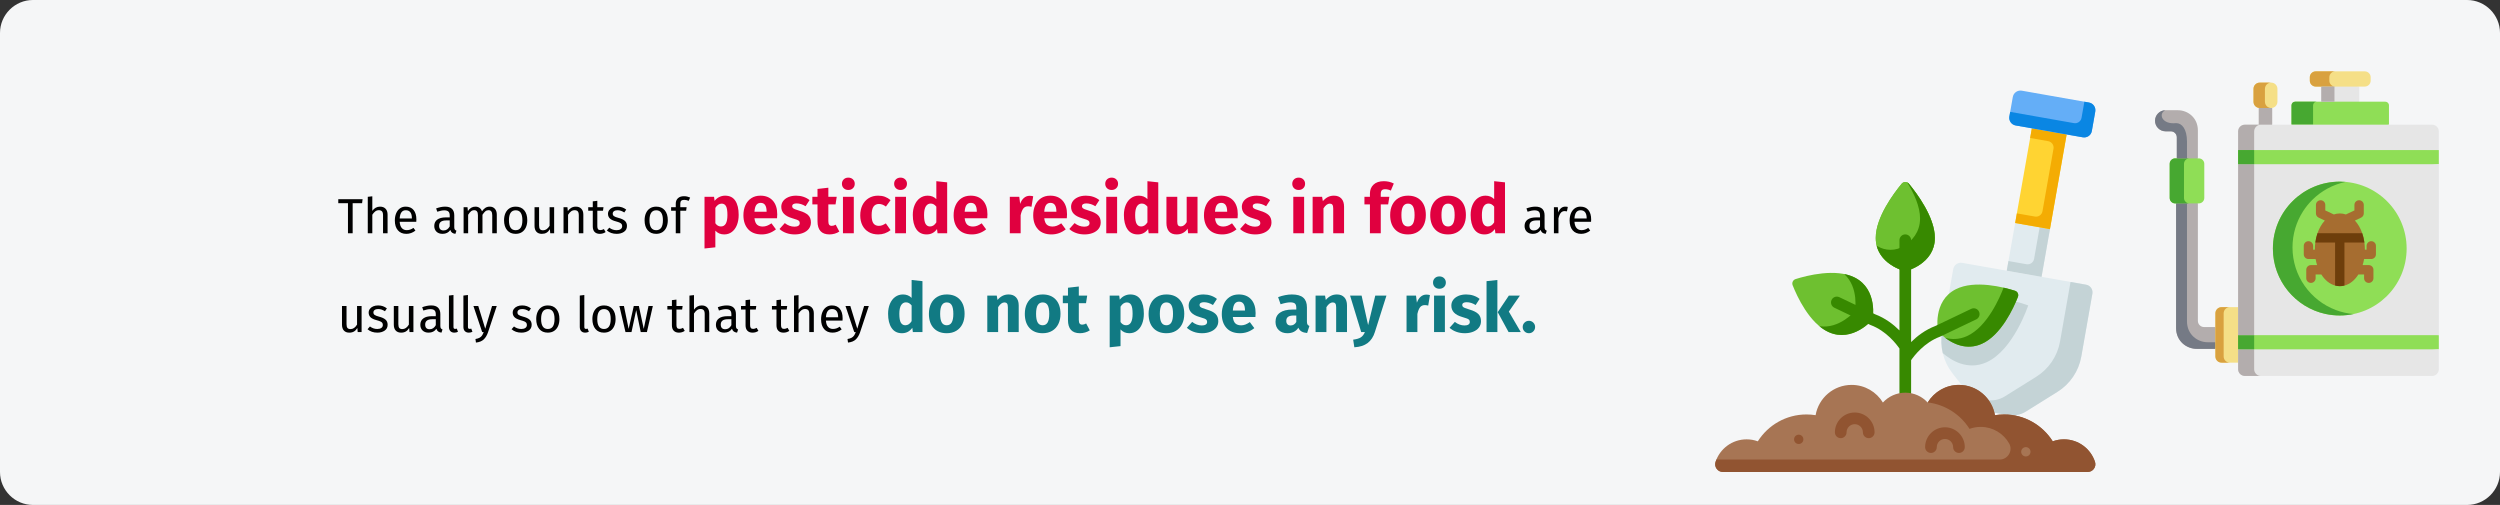 <?xml version="1.0" encoding="UTF-8"?>
<svg xmlns="http://www.w3.org/2000/svg" xmlns:xlink="http://www.w3.org/1999/xlink" width="911px" height="184px" viewBox="0 0 911 184" version="1.1">
  <rect x="0" y="0" width="911" height="184" fill="#333333" stroke="none"/>
  <title>schadstoffe-lebensmittel-gesundheitsrisiken-en</title>
  <g id="Page-1" stroke="none" stroke-width="1" fill="none" fill-rule="evenodd">
    <g id="vorlage" transform="translate(0, -31888)" fill-rule="nonzero">
      <g id="schadstoffe-lebensmittel-gesundheitsrisiken-en" transform="translate(0, 31888)">
        <path d="M12,0 L899,0 C905.6,0 911,5.4 911,12 L911,172 C911,178.6 905.6,184 899,184 L12,184 C5.4,184 0,178.6 0,172 L0,12 C0,5.4 5.4,0 12,0 Z" id="path-1" fill="#F5F6F7"></path>
        <g id="img" transform="translate(625, 26)">
          <g id="pesticide" transform="translate(160.294, 0)">
            <g id="Group">
              <path d="M7.674,48.118 L7.674,93.521 C7.674,98.311 11.489,101.122 15.188,101.122 L21.991,101.122 L23.809,97.473 L21.991,93.179 L17.868,93.179 C16.631,93.179 15.613,92.167 15.613,90.929 L15.613,48.118 L11.431,44.023 L7.674,48.118 Z" id="Path" fill="#B3ADAD"></path>
              <path d="M7.932,24.03 L7.932,31.715 L11.257,36.551 L15.613,31.715 L15.613,21.521 C15.613,16.886 11.927,14.165 8.344,14.165 L3.841,14.165 C1.727,14.165 0,15.893 0,18.008 C0,20.122 1.727,21.851 3.841,21.851 L5.76,21.851 C6.953,21.851 7.932,22.831 7.932,24.03 Z" id="Path" fill="#B3ADAD"></path>
              <path d="M5.342,33.701 L5.342,46.132 C5.342,47.228 6.231,48.118 7.326,48.118 L15.967,48.118 C17.056,48.118 17.952,47.228 17.952,46.132 L17.952,33.701 C17.952,32.612 17.056,31.715 15.967,31.715 L7.326,31.715 C6.231,31.715 5.342,32.612 5.342,33.701 Z" id="Path" fill="#8FDE56"></path>
              <path d="M7.674,48.118 L7.674,93.521 C7.674,98.311 11.489,101.122 15.188,101.122 L21.991,101.122 L23.196,98.711 L19.157,98.711 C15.458,98.711 11.644,95.894 11.644,91.103 L11.644,48.118 L7.674,48.118 Z" id="Path" fill="#757A85"></path>
              <path d="M5.342,33.701 L5.342,46.132 C5.342,47.228 6.231,48.118 7.326,48.118 L12.533,48.118 C11.592,48.118 10.799,47.454 10.599,46.564 C10.567,46.428 10.554,46.28 10.554,46.132 L10.554,33.701 C10.554,33.592 10.561,33.482 10.581,33.379 C10.735,32.437 11.553,31.715 12.533,31.715 L7.326,31.715 C6.231,31.715 5.342,32.612 5.342,33.701 Z" id="Path" fill="#47A831"></path>
              <path d="M0,18.008 C0,20.122 1.727,21.851 3.841,21.851 L5.76,21.851 C6.953,21.851 7.932,22.831 7.932,24.03 L7.932,31.715 L11.644,31.715 L11.644,25.609 C11.644,20.961 9.769,18.839 7.674,18.871 C2.359,19.433 1.115,15.306 3.808,14.165 C1.707,14.185 0,15.906 0,18.008 Z" id="Path" fill="#757A85"></path>
              <polygon id="Path" fill="#B3ADAD" points="37.779 13.359 37.779 19.433 40.459 21.69 42.701 19.433 42.701 13.359 42.327 13.359 40.427 12.16 38.152 13.359"></polygon>
              <path d="M21.991,88.169 L21.991,103.895 C21.991,105.133 23.003,106.145 24.241,106.145 L30.272,106.145 L34.324,96.132 L30.272,85.919 L24.241,85.919 C23.003,85.919 21.991,86.931 21.991,88.169 L21.991,88.169 Z" id="Path" fill="#F5DF87"></path>
              <path d="M21.991,88.169 L21.991,103.895 C21.991,105.133 23.003,106.145 24.241,106.145 L27.256,106.145 C26.019,106.145 25.007,105.133 25.007,103.895 L25.007,88.169 C25.007,86.931 26.019,85.919 27.256,85.919 L24.241,85.919 C23.003,85.919 21.991,86.931 21.991,88.169 L21.991,88.169 Z" id="Path" fill="#D9A13F"></path>
              <polygon id="Path" fill="#E6E6E6" points="60.569 5.551 60.569 11.051 67.619 13.243 74.41 11.051 74.41 5.551 67.625 3.997"></polygon>
              <path d="M49.738,12.379 L49.738,19.433 L65.344,23.849 L85.248,19.433 L85.248,12.379 C85.248,11.644 84.648,11.051 83.914,11.051 L51.065,11.051 C50.33,11.051 49.738,11.644 49.738,12.379 L49.738,12.379 Z" id="Path" fill="#8FDE56"></path>
              <path d="M49.731,12.379 L49.731,19.433 L57.592,19.433 L57.592,12.379 C57.592,11.644 58.191,11.051 58.92,11.051 L51.065,11.051 C50.33,11.051 49.731,11.644 49.731,12.379 Z" id="Path" fill="#47A831"></path>
              <polygon id="Path" fill="#8FDE56" points="30.272 96.132 30.272 101.29 68.005 104.869 103.412 101.29 103.412 96.132 68.005 92.006"></polygon>
              <path d="M30.272,101.29 L30.272,108.55 C30.272,109.897 31.38,111 32.727,111 L100.957,111 C102.31,111 103.412,109.897 103.412,108.55 L103.412,101.29 L30.272,101.29 Z" id="Path" fill="#E6E6E6"></path>
              <path d="M30.272,21.89 L30.272,28.678 L68.005,31.199 L103.412,28.678 L103.412,21.89 C103.412,20.536 102.31,19.433 100.957,19.433 L32.726,19.433 C31.38,19.433 30.272,20.536 30.272,21.89 Z" id="Path" fill="#E6E6E6"></path>
              <polygon id="Path" fill="#8FDE56" points="30.272 28.678 30.272 33.836 67.979 37.956 103.412 33.836 103.412 28.678"></polygon>
              <polygon id="Path" fill="#E6E6E6" points="30.272 33.836 103.412 33.836 103.412 96.132 30.272 96.132"></polygon>
              <path d="M30.272,21.89 L30.272,28.678 L36.122,28.678 L36.122,21.89 C36.122,20.536 37.224,19.433 38.571,19.433 L32.727,19.433 C31.38,19.433 30.272,20.536 30.272,21.89 Z" id="Path" fill="#B3ADAD"></path>
              <path d="M30.272,101.29 L30.272,108.55 C30.272,109.897 31.38,111 32.727,111 L38.571,111 C37.224,111 36.122,109.897 36.122,108.55 L36.122,101.29 L30.272,101.29 Z" id="Path" fill="#B3ADAD"></path>
              <polygon id="Path" fill="#47A831" points="30.272 96.132 36.122 96.132 36.122 101.29 30.272 101.29"></polygon>
              <polygon id="Path" fill="#B3ADAD" points="30.272 33.836 30.272 96.132 36.122 96.132 36.122 33.836"></polygon>
              <polygon id="Path" fill="#47A831" points="30.272 28.678 30.272 33.836 36.122 33.836 36.122 28.678"></polygon>
              <path d="M50.188,47.241 C45.723,51.657 42.953,57.795 42.953,64.578 C42.953,78.04 53.861,88.956 67.322,88.956 C73.92,88.956 79.913,86.332 84.301,82.064 C88.856,77.634 91.685,71.438 91.685,64.578 C91.685,51.109 80.776,40.194 67.322,40.194 C60.64,40.194 54.59,42.883 50.188,47.241 Z" id="Path" fill="#8FDE56"></path>
              <path d="M50.188,47.241 C45.723,51.657 42.953,57.795 42.953,64.578 C42.953,76.248 51.149,86.003 62.096,88.395 C63.778,88.762 65.524,88.956 67.322,88.956 C69.043,88.956 70.724,88.775 72.342,88.44 C70.074,88.241 67.889,87.738 65.84,86.958 C56.639,83.475 50.092,74.578 50.092,64.146 C50.092,59.324 51.497,54.823 53.913,51.039 C54.893,49.504 56.039,48.086 57.328,46.809 C60.596,43.579 64.771,41.264 69.436,40.29 C68.74,40.226 68.031,40.194 67.322,40.194 C60.64,40.194 54.59,42.883 50.188,47.241 L50.188,47.241 Z" id="Path" fill="#47A831"></path>
              <path d="M56.4,2.154 L56.4,3.398 C56.4,4.577 57.366,5.551 58.552,5.551 L76.427,5.551 C77.612,5.551 78.579,4.577 78.579,3.398 L78.579,2.154 C78.579,0.967 77.612,0 76.427,0 L58.552,0 C57.366,0 56.4,0.967 56.4,2.154 L56.4,2.154 Z" id="Path" fill="#F5DF87"></path>
              <path d="M56.4,2.154 L56.4,3.398 C56.4,4.577 57.366,5.551 58.552,5.551 L65.666,5.551 C65.801,5.551 65.402,5.538 65.28,5.513 C64.28,5.326 63.52,4.449 63.52,3.398 L63.52,2.154 C63.52,0.967 64.487,0 65.666,0 L58.552,0 C57.366,0 56.4,0.967 56.4,2.154 L56.4,2.154 Z" id="Path" fill="#D9A13F"></path>
              <polygon id="Path" fill="#B3ADAD" points="60.569 5.551 65.389 5.551 65.389 11.051 60.569 11.051"></polygon>
              <path d="M35.877,6.377 L35.877,11.083 C35.877,12.335 36.895,13.359 38.152,13.359 L42.328,13.359 C43.578,13.359 44.603,12.334 44.603,11.083 L44.603,6.377 C44.603,5.126 43.578,4.101 42.328,4.101 L38.152,4.101 C36.895,4.101 35.877,5.126 35.877,6.377 Z" id="Path" fill="#F5DF87"></path>
              <path d="M35.877,6.377 L35.877,11.083 C35.877,12.335 36.902,13.359 38.152,13.359 L42.328,13.359 C41.838,13.359 41.393,13.204 41.019,12.947 C40.433,12.534 40.046,11.85 40.046,11.083 L40.046,6.377 C40.046,5.126 41.071,4.101 42.328,4.101 L38.152,4.101 C36.902,4.101 35.877,5.126 35.877,6.377 Z" id="Path" fill="#D9A13F"></path>
            </g>
            <path d="M80.497,63.591 L80.497,66.68 C80.497,67.621 79.734,68.387 78.79,68.387 L76.185,68.387 C76.05,69.154 75.87,69.891 75.651,70.598 L77.882,70.598 C78.825,70.598 79.588,71.361 79.588,72.302 L79.588,75.391 C79.588,76.332 78.825,77.095 77.882,77.095 C76.941,77.095 76.178,76.332 76.178,75.391 L76.178,74.008 L74.107,74.008 C72.802,76.087 71.036,77.54 69.022,78.062 C69.013,78.064 69.004,78.066 68.996,78.069 C68.462,78.205 67.912,78.276 67.348,78.276 C66.765,78.276 66.194,78.201 65.646,78.055 C65.635,78.054 65.627,78.051 65.616,78.047 C63.627,77.512 61.884,76.065 60.592,74.008 L58.518,74.008 L58.518,75.391 C58.518,76.332 57.754,77.095 56.812,77.095 C55.871,77.095 55.108,76.332 55.108,75.391 L55.108,72.302 C55.108,71.361 55.871,70.598 56.812,70.598 L59.051,70.598 C58.83,69.891 58.65,69.154 58.518,68.387 L55.903,68.387 C54.962,68.387 54.199,67.621 54.199,66.68 L54.199,63.591 C54.199,62.65 54.962,61.887 55.903,61.887 C56.844,61.887 57.61,62.65 57.61,63.591 L57.61,64.974 L58.234,64.974 C58.236,64.085 58.295,63.218 58.407,62.383 C58.567,61.176 58.838,60.029 59.205,58.971 C59.836,57.143 60.751,55.574 61.869,54.369 L59.611,53.304 C59.014,53.022 58.633,52.419 58.633,51.76 L58.633,48.673 C58.633,47.73 59.396,46.967 60.336,46.967 C61.277,46.967 62.041,47.73 62.041,48.673 L62.041,50.679 L65.154,52.148 C65.856,51.906 66.589,51.777 67.348,51.777 C68.106,51.777 68.844,51.908 69.544,52.151 L72.659,50.679 L72.659,48.673 C72.659,47.73 73.423,46.967 74.366,46.967 C75.306,46.967 76.069,47.73 76.069,48.673 L76.069,51.76 C76.069,52.419 75.688,53.022 75.092,53.304 L72.831,54.37 C73.95,55.574 74.862,57.143 75.495,58.971 C75.862,60.029 76.133,61.176 76.296,62.383 C76.408,63.218 76.467,64.085 76.468,64.974 L77.087,64.974 L77.087,63.591 C77.087,62.65 77.85,61.887 78.79,61.887 C79.734,61.887 80.497,62.65 80.497,63.591 L80.497,63.591 Z" id="Path" fill="#A66D30"></path>
            <path d="M76.296,62.383 L69.024,62.383 L69.024,77.999 C69.024,78.021 69.024,78.043 69.022,78.062 C69.013,78.064 69.004,78.066 68.996,78.069 C68.462,78.205 67.912,78.276 67.348,78.276 C66.765,78.276 66.194,78.201 65.646,78.055 C65.635,78.054 65.627,78.051 65.616,78.047 C65.613,78.034 65.613,78.019 65.613,78.005 L65.613,62.383 L58.407,62.383 C58.567,61.176 58.838,60.029 59.205,58.971 L75.495,58.971 C75.862,60.029 76.133,61.176 76.296,62.383 Z" id="Path" fill="#6E3E0B"></path>
          </g>
          <g id="activity-gardening-plant-shovel" transform="translate(0, 7)">
            <path d="M103.616,117.71 L106.587,118.233 C108.906,118.642 111.296,118.177 113.294,116.93 L124.748,109.776 C129.334,106.912 132.489,102.236 133.427,96.911 L137.463,74.026 C137.735,72.484 136.705,71.014 135.164,70.743 L90.036,62.785 C88.494,62.514 87.024,63.542 86.752,65.084 L82.716,87.97 C81.778,93.294 83.142,98.767 86.472,103.027 L94.79,113.667 C96.24,115.523 98.326,116.776 100.647,117.186 L103.616,117.71 Z" id="Path" fill="#E1EBEF"></path>
            <path d="M98.866,99.021 C108.702,94.605 114.078,78.298 114.078,78.298 C114.078,78.298 98.03,72.192 88.401,77.045 C86.503,78.002 85.077,79.253 84.009,80.641 L82.716,87.97 C82.261,90.553 82.352,93.168 82.942,95.665 C85.805,98.154 91.888,102.153 98.866,99.021 L98.866,99.021 Z" id="Path" fill="#C4D3D6"></path>
            <path d="M129.503,69.744 L125.68,91.431 C124.74,96.754 121.586,101.43 117.001,104.295 L105.545,111.449 C103.547,112.697 101.158,113.16 98.838,112.752 L95.868,112.228 C95.868,112.228 93.924,111.885 93.311,111.777 L94.789,113.667 C96.24,115.523 98.326,116.776 100.646,117.186 L106.587,118.234 C108.906,118.642 111.295,118.178 113.293,116.93 L124.748,109.776 C129.334,106.912 132.489,102.236 133.427,96.911 L137.463,74.026 C137.734,72.484 136.705,71.014 135.164,70.743 L129.503,69.744 Z" id="Path" fill="#C4D3D6"></path>
            <polygon id="Path" fill="#E1EBEF" points="115.663 49.39 109.324 48.272 106.261 65.646 118.938 67.882 122.002 50.508"></polygon>
            <path d="M118.246,49.846 L116.217,61.349 C115.989,62.646 114.751,63.511 113.455,63.283 L109.464,62.579 L106.881,62.124 L106.261,65.646 L118.938,67.882 L122.002,50.509 L118.246,49.846 Z" id="Path" fill="#C4D3D6"></path>
            <polygon id="Path" fill="#FFD432" points="121.748 14.879 115.409 13.761 109.324 48.272 115.663 49.39 122.002 50.508 128.087 15.996"></polygon>
            <path d="M115.409,13.761 L114.788,17.283 L121.362,18.442 C122.658,18.67 123.525,19.907 123.296,21.203 L119.281,43.976 C119.052,45.273 117.815,46.139 116.518,45.911 L109.945,44.751 L109.324,48.272 L122.002,50.508 L128.087,15.996 L115.409,13.761 Z" id="Path" fill="#F4AC03"></path>
            <path d="M137.891,11.189 L138.517,7.642 C138.788,6.1 137.76,4.63 136.218,4.359 L111.749,0.043 C110.208,-0.228 108.738,0.801 108.466,2.343 L107.84,5.89 L107.215,9.437 C106.943,10.979 107.973,12.449 109.515,12.721 L133.982,17.036 C135.524,17.307 136.994,16.278 137.266,14.736 L137.891,11.189 Z" id="Path" fill="#64AEF7"></path>
            <path d="M134.548,4.064 L133.513,9.932 C133.285,11.229 132.048,12.095 130.752,11.867 L107.509,7.768 L107.214,9.437 C106.943,10.979 107.973,12.449 109.514,12.721 L133.982,17.036 C135.524,17.307 136.994,16.278 137.265,14.736 L138.517,7.641 C138.788,6.1 137.76,4.629 136.218,4.358 L134.548,4.064 Z" id="Path" fill="#0A86E3"></path>
            <path d="M57.38,83.443 C57.38,83.443 50.167,91.97 41.389,88.03 C34.329,84.86 29.808,74.923 28.239,70.944 C27.876,70.026 28.367,68.995 29.308,68.697 C33.388,67.408 43.951,64.655 50.861,68.137 C59.452,72.468 57.38,83.443 57.38,83.443 L57.38,83.443 Z" id="Path" fill="#6EC030"></path>
            <path d="M50.861,68.138 C49.673,67.539 48.378,67.126 47.025,66.856 C52.531,71.844 50.926,80.372 50.926,80.372 C50.926,80.372 45.324,86.991 37.988,85.869 C39.046,86.745 40.18,87.487 41.39,88.03 C50.167,91.97 57.381,83.443 57.381,83.443 C57.381,83.443 59.452,72.468 50.861,68.138 Z" id="Path" fill="#378900"></path>
            <path d="M81.189,87.695 C81.189,87.695 88.403,96.221 97.18,92.281 C104.24,89.112 108.762,79.175 110.331,75.196 C110.693,74.277 110.203,73.247 109.261,72.949 C105.183,71.659 94.619,68.906 87.709,72.389 C79.117,76.72 81.189,87.695 81.189,87.695 L81.189,87.695 Z" id="Path" fill="#6EC030"></path>
            <path d="M105.109,71.819 C103.791,75.298 99.172,86.153 91.731,89.493 C88.857,90.783 86.151,90.736 83.811,90.09 C86.678,92.264 91.615,94.78 97.18,92.281 C104.24,89.112 108.761,79.175 110.33,75.196 C110.693,74.276 110.202,73.247 109.26,72.949 C108.234,72.624 106.796,72.207 105.109,71.819 L105.109,71.819 Z" id="Path" fill="#378900"></path>
            <path d="M69.285,65.874 C69.285,65.874 80.055,63.308 80.055,53.687 C80.055,46.175 73.46,37.402 70.592,33.943 C69.913,33.124 68.656,33.124 67.977,33.943 C65.109,37.402 58.515,46.174 58.515,53.687 C58.515,63.308 69.285,65.874 69.285,65.874 L69.285,65.874 Z" id="Path" fill="#6EC030"></path>
            <path d="M69.285,65.874 C69.285,65.874 80.055,63.308 80.055,53.687 C80.055,46.175 73.46,37.402 70.592,33.943 C69.913,33.124 68.656,33.124 67.977,33.943 C65.109,37.402 58.515,46.174 58.515,53.687 C58.515,63.308 69.285,65.874 69.285,65.874 L69.285,65.874 Z" id="Path" fill="#6EC030"></path>
            <path d="M80.055,53.687 C80.055,46.174 73.46,37.402 70.592,33.942 C70.421,33.737 70.214,33.583 69.989,33.482 C72.428,37.415 74.67,42.221 74.67,46.601 C74.67,51.683 71.665,54.796 68.829,56.603 C65.82,58.521 61.945,58.506 58.941,56.582 C58.915,56.565 58.889,56.549 58.864,56.532 L58.864,56.533 C60.355,62.45 66.29,64.916 68.473,65.635 C68.477,65.636 68.481,65.638 68.485,65.639 C68.561,65.664 68.632,65.686 68.698,65.707 C68.709,65.711 68.721,65.714 68.733,65.717 C68.792,65.736 68.847,65.753 68.898,65.768 C68.912,65.772 68.924,65.777 68.937,65.78 C68.982,65.793 69.024,65.805 69.061,65.816 C69.075,65.819 69.088,65.823 69.102,65.826 C69.131,65.835 69.161,65.843 69.183,65.849 C69.198,65.853 69.209,65.856 69.22,65.858 C69.234,65.861 69.25,65.867 69.259,65.869 C69.273,65.872 69.285,65.875 69.285,65.875 C69.285,65.875 80.055,63.308 80.055,53.687 Z" id="Path" fill="#378900"></path>
            <path d="M96.145,80.546 C95.638,79.488 94.37,79.039 93.31,79.545 L80.291,85.768 C76.527,87.194 73.547,89.522 71.41,91.651 L71.41,54.538 C71.41,53.364 70.459,52.411 69.285,52.411 C68.111,52.411 67.159,53.364 67.159,54.538 L67.159,87.4 C65.022,85.27 62.043,82.943 58.279,81.516 L45.26,75.293 C44.2,74.788 42.931,75.236 42.425,76.296 C41.919,77.354 42.367,78.623 43.426,79.129 L56.388,85.325 C56.47,85.368 56.554,85.408 56.643,85.441 C62.405,87.572 66.113,92.474 67.159,94 L67.159,110.09 C67.159,111.264 68.111,112.215 69.285,112.215 C70.459,112.215 71.41,111.264 71.41,110.09 L71.41,98.252 C72.457,96.726 76.165,91.823 81.926,89.693 C82.015,89.66 82.1,89.62 82.182,89.577 L95.144,83.382 C96.202,82.875 96.651,81.605 96.145,80.546 L96.145,80.546 Z" id="Path" fill="#378900"></path>
            <path d="M115.201,139 L135.722,139 C137.633,139 139.02,137.141 138.43,135.323 C136.881,130.548 132.397,127.096 127.105,127.096 C125.67,127.096 124.295,127.35 123.02,127.815 C119.305,121.935 112.751,118.026 105.28,118.026 C104.152,118.026 103.044,118.118 101.963,118.29 C100.878,112.022 95.419,107.255 88.841,107.255 C84.008,107.255 79.775,109.83 77.44,113.683 C75.42,111.475 72.514,110.09 69.285,110.09 C66.055,110.09 63.15,111.475 61.129,113.683 C58.794,109.83 54.561,107.255 49.728,107.255 C43.15,107.255 37.691,112.022 36.606,118.29 C35.526,118.118 34.417,118.026 33.289,118.026 C25.818,118.026 19.265,121.935 15.549,127.815 C14.276,127.35 12.899,127.096 11.464,127.096 C6.173,127.096 1.688,130.548 0.139,135.323 C-0.45,137.141 0.937,139 2.847,139 L115.201,139 Z" id="Path" fill="#A77554"></path>
            <g id="Group" transform="translate(0, 107.255)" fill="#915431">
              <path d="M127.105,19.841 C125.67,19.841 124.295,20.095 123.02,20.56 C119.305,14.679 112.751,10.77 105.281,10.77 C104.152,10.77 103.045,10.863 101.964,11.034 C100.878,4.768 95.419,0 88.841,0 C84.025,0 79.807,2.558 77.468,6.387 C83.879,7.154 89.401,10.814 92.693,16.025 C93.967,15.559 95.343,15.305 96.778,15.305 C101.222,15.305 105.096,17.74 107.141,21.348 C108.625,23.965 106.663,27.209 103.654,27.209 L0.457,27.209 C0.339,27.495 0.232,27.788 0.135,28.085 C-0.45,29.896 0.944,31.745 2.848,31.745 L135.722,31.745 C137.633,31.745 139.02,29.884 138.43,28.068 C136.881,23.293 132.397,19.841 127.105,19.841 Z" id="Path"></path>
              <path d="M55.963,19.415 C54.789,19.415 53.838,18.464 53.838,17.29 C53.838,15.649 52.503,14.313 50.861,14.313 C49.221,14.313 47.886,15.649 47.886,17.29 C47.886,18.464 46.934,19.415 45.76,19.415 C44.585,19.415 43.634,18.464 43.634,17.29 C43.634,13.305 46.877,10.062 50.861,10.062 C54.847,10.062 58.09,13.305 58.09,17.29 C58.09,18.464 57.137,19.415 55.963,19.415 Z" id="Path"></path>
              <path d="M88.841,24.801 C87.668,24.801 86.716,23.849 86.716,22.675 C86.716,21.034 85.381,19.699 83.739,19.699 C82.099,19.699 80.764,21.034 80.764,22.675 C80.764,23.849 79.812,24.801 78.639,24.801 C77.464,24.801 76.512,23.849 76.512,22.675 C76.512,18.69 79.754,15.447 83.739,15.447 C87.725,15.447 90.968,18.69 90.968,22.675 C90.968,23.849 90.015,24.801 88.841,24.801 L88.841,24.801 Z" id="Path"></path>
            </g>
            <path d="M114.918,131.631 C114.918,132.57 114.156,133.332 113.217,133.332 C112.277,133.332 111.516,132.57 111.516,131.631 C111.516,130.692 112.277,129.931 113.217,129.931 C114.156,129.931 114.918,130.692 114.918,131.631 Z" id="Path" fill="#A77554"></path>
            <path d="M32.155,127.096 C32.155,128.036 31.394,128.797 30.454,128.797 C29.516,128.797 28.754,128.036 28.754,127.096 C28.754,126.156 29.516,125.395 30.454,125.395 C31.394,125.395 32.155,126.156 32.155,127.096 Z" id="Path" fill="#915431"></path>
          </g>
        </g>
        <g id="The-amounts-of-pesti" transform="translate(123.27, 64.725)">
          <polygon id="Path" fill="#000000" points="8.856 7.873 8.676 9.331 5.238 9.331 5.238 20.275 3.528 20.275 3.528 9.331 0 9.331 0 7.873"></polygon>
          <path d="M15.21,10.573 C16.074,10.573 16.749,10.831 17.235,11.347 C17.721,11.863 17.964,12.571 17.964,13.471 L17.964,20.275 L16.308,20.275 L16.308,13.705 C16.308,13.033 16.179,12.559 15.921,12.283 C15.663,12.007 15.288,11.869 14.796,11.869 C14.304,11.869 13.866,12.013 13.482,12.301 C13.098,12.589 12.738,12.997 12.402,13.525 L12.402,20.275 L10.746,20.275 L10.746,6.991 L12.402,6.811 L12.402,12.103 C13.146,11.083 14.082,10.573 15.21,10.573 Z" id="Path" fill="#000000"></path>
          <path d="M28.458,15.253 C28.458,15.529 28.446,15.811 28.422,16.099 L22.374,16.099 C22.446,17.143 22.71,17.911 23.166,18.403 C23.622,18.895 24.21,19.141 24.93,19.141 C25.386,19.141 25.806,19.075 26.19,18.943 C26.574,18.811 26.976,18.601 27.396,18.313 L28.116,19.303 C27.108,20.095 26.004,20.491 24.804,20.491 C23.484,20.491 22.455,20.059 21.717,19.195 C20.979,18.331 20.61,17.143 20.61,15.631 C20.61,14.647 20.769,13.774 21.087,13.012 C21.405,12.25 21.861,11.653 22.455,11.221 C23.049,10.789 23.748,10.573 24.552,10.573 C25.812,10.573 26.778,10.987 27.45,11.815 C28.122,12.643 28.458,13.789 28.458,15.253 Z M26.82,14.767 C26.82,13.831 26.634,13.117 26.262,12.625 C25.89,12.133 25.332,11.887 24.588,11.887 C23.232,11.887 22.494,12.883 22.374,14.875 L26.82,14.875 L26.82,14.767 Z" id="Shape" fill="#000000"></path>
          <path d="M42.264,18.061 C42.264,18.445 42.33,18.73 42.462,18.916 C42.594,19.102 42.792,19.243 43.056,19.339 L42.678,20.491 C42.186,20.431 41.79,20.293 41.49,20.077 C41.19,19.861 40.968,19.525 40.824,19.069 C40.188,20.017 39.246,20.491 37.998,20.491 C37.062,20.491 36.324,20.227 35.784,19.699 C35.244,19.171 34.974,18.481 34.974,17.629 C34.974,16.621 35.337,15.847 36.063,15.307 C36.789,14.767 37.818,14.497 39.15,14.497 L40.608,14.497 L40.608,13.795 C40.608,13.123 40.446,12.643 40.122,12.355 C39.798,12.067 39.3,11.923 38.628,11.923 C37.932,11.923 37.08,12.091 36.072,12.427 L35.658,11.221 C36.834,10.789 37.926,10.573 38.934,10.573 C40.05,10.573 40.884,10.846 41.436,11.392 C41.988,11.938 42.264,12.715 42.264,13.723 L42.264,18.061 Z M38.376,19.249 C39.324,19.249 40.068,18.757 40.608,17.773 L40.608,15.595 L39.366,15.595 C37.614,15.595 36.738,16.243 36.738,17.539 C36.738,18.103 36.876,18.529 37.152,18.817 C37.428,19.105 37.836,19.249 38.376,19.249 Z" id="Shape" fill="#000000"></path>
          <path d="M55.188,10.573 C55.968,10.573 56.592,10.834 57.06,11.356 C57.528,11.878 57.762,12.583 57.762,13.471 L57.762,20.275 L56.106,20.275 L56.106,13.705 C56.106,12.481 55.662,11.869 54.774,11.869 C54.306,11.869 53.91,12.004 53.586,12.274 C53.262,12.544 52.914,12.967 52.542,13.543 L52.542,20.275 L50.886,20.275 L50.886,13.705 C50.886,12.481 50.442,11.869 49.554,11.869 C49.074,11.869 48.672,12.007 48.348,12.283 C48.024,12.559 47.682,12.979 47.322,13.543 L47.322,20.275 L45.666,20.275 L45.666,10.789 L47.088,10.789 L47.232,12.175 C47.94,11.107 48.852,10.573 49.968,10.573 C50.556,10.573 51.057,10.723 51.471,11.023 C51.885,11.323 52.182,11.743 52.362,12.283 C52.734,11.731 53.145,11.308 53.595,11.014 C54.045,10.72 54.576,10.573 55.188,10.573 Z" id="Path" fill="#000000"></path>
          <path d="M64.656,10.573 C65.988,10.573 67.023,11.017 67.761,11.905 C68.499,12.793 68.868,13.999 68.868,15.523 C68.868,16.507 68.7,17.374 68.364,18.124 C68.028,18.874 67.542,19.456 66.906,19.87 C66.27,20.284 65.514,20.491 64.638,20.491 C63.306,20.491 62.268,20.047 61.524,19.159 C60.78,18.271 60.408,17.065 60.408,15.541 C60.408,14.557 60.576,13.69 60.912,12.94 C61.248,12.19 61.734,11.608 62.37,11.194 C63.006,10.78 63.768,10.573 64.656,10.573 Z M64.656,11.905 C63.012,11.905 62.19,13.117 62.19,15.541 C62.19,17.953 63.006,19.159 64.638,19.159 C66.27,19.159 67.086,17.947 67.086,15.523 C67.086,13.111 66.276,11.905 64.656,11.905 Z" id="Shape" fill="#000000"></path>
          <path d="M78.66,20.275 L77.238,20.275 L77.112,18.799 C76.752,19.387 76.338,19.816 75.87,20.086 C75.402,20.356 74.832,20.491 74.16,20.491 C73.332,20.491 72.684,20.239 72.216,19.735 C71.748,19.231 71.514,18.517 71.514,17.593 L71.514,10.789 L73.17,10.789 L73.17,17.413 C73.17,18.061 73.284,18.52 73.512,18.79 C73.74,19.06 74.112,19.195 74.628,19.195 C75.552,19.195 76.344,18.649 77.004,17.557 L77.004,10.789 L78.66,10.789 L78.66,20.275 Z" id="Path" fill="#000000"></path>
          <path d="M86.544,10.573 C87.408,10.573 88.083,10.831 88.569,11.347 C89.055,11.863 89.298,12.571 89.298,13.471 L89.298,20.275 L87.642,20.275 L87.642,13.705 C87.642,13.033 87.516,12.559 87.264,12.283 C87.012,12.007 86.64,11.869 86.148,11.869 C85.644,11.869 85.2,12.013 84.816,12.301 C84.432,12.589 84.072,13.003 83.736,13.543 L83.736,20.275 L82.08,20.275 L82.08,10.789 L83.502,10.789 L83.646,12.193 C83.982,11.689 84.399,11.293 84.897,11.005 C85.395,10.717 85.944,10.573 86.544,10.573 Z" id="Path" fill="#000000"></path>
          <path d="M97.416,19.843 C96.792,20.275 96.084,20.491 95.292,20.491 C94.488,20.491 93.861,20.26 93.411,19.798 C92.961,19.336 92.736,18.667 92.736,17.791 L92.736,12.067 L91.08,12.067 L91.08,10.789 L92.736,10.789 L92.736,8.647 L94.392,8.449 L94.392,10.789 L96.642,10.789 L96.462,12.067 L94.392,12.067 L94.392,17.719 C94.392,18.211 94.479,18.568 94.653,18.79 C94.827,19.012 95.118,19.123 95.526,19.123 C95.898,19.123 96.318,18.997 96.786,18.745 L97.416,19.843 Z" id="Path" fill="#000000"></path>
          <path d="M101.7,10.573 C102.348,10.573 102.93,10.663 103.446,10.843 C103.962,11.023 104.454,11.293 104.922,11.653 L104.22,12.697 C103.788,12.421 103.377,12.217 102.987,12.085 C102.597,11.953 102.186,11.887 101.754,11.887 C101.214,11.887 100.788,11.998 100.476,12.22 C100.164,12.442 100.008,12.745 100.008,13.129 C100.008,13.513 100.155,13.813 100.449,14.029 C100.743,14.245 101.274,14.455 102.042,14.659 C103.098,14.923 103.887,15.283 104.409,15.739 C104.931,16.195 105.192,16.819 105.192,17.611 C105.192,18.547 104.829,19.261 104.103,19.753 C103.377,20.245 102.492,20.491 101.448,20.491 C100.008,20.491 98.814,20.077 97.866,19.249 L98.748,18.241 C99.552,18.853 100.44,19.159 101.412,19.159 C102.036,19.159 102.531,19.03 102.897,18.772 C103.263,18.514 103.446,18.163 103.446,17.719 C103.446,17.395 103.38,17.134 103.248,16.936 C103.116,16.738 102.888,16.564 102.564,16.414 C102.24,16.264 101.766,16.105 101.142,15.937 C100.134,15.673 99.405,15.319 98.955,14.875 C98.505,14.431 98.28,13.867 98.28,13.183 C98.28,12.691 98.427,12.244 98.721,11.842 C99.015,11.44 99.423,11.128 99.945,10.906 C100.467,10.684 101.052,10.573 101.7,10.573 Z" id="Path" fill="#000000"></path>
          <path d="M115.866,10.573 C117.198,10.573 118.233,11.017 118.971,11.905 C119.709,12.793 120.078,13.999 120.078,15.523 C120.078,16.507 119.91,17.374 119.574,18.124 C119.238,18.874 118.752,19.456 118.116,19.87 C117.48,20.284 116.724,20.491 115.848,20.491 C114.516,20.491 113.478,20.047 112.734,19.159 C111.99,18.271 111.618,17.065 111.618,15.541 C111.618,14.557 111.786,13.69 112.122,12.94 C112.458,12.19 112.944,11.608 113.58,11.194 C114.216,10.78 114.978,10.573 115.866,10.573 Z M115.866,11.905 C114.222,11.905 113.4,13.117 113.4,15.541 C113.4,17.953 114.216,19.159 115.848,19.159 C117.48,19.159 118.296,17.947 118.296,15.523 C118.296,13.111 117.486,11.905 115.866,11.905 Z" id="Shape" fill="#000000"></path>
          <path d="M126.036,8.107 C125.532,8.107 125.172,8.218 124.956,8.44 C124.74,8.662 124.632,9.007 124.632,9.475 L124.632,10.789 L126.936,10.789 L126.756,12.067 L124.632,12.067 L124.632,20.275 L122.976,20.275 L122.976,12.067 L121.284,12.067 L121.284,10.789 L122.976,10.789 L122.976,9.493 C122.976,8.677 123.237,8.02 123.759,7.522 C124.281,7.024 125.01,6.775 125.946,6.775 C126.378,6.775 126.765,6.814 127.107,6.892 C127.449,6.97 127.818,7.093 128.214,7.261 L127.692,8.467 C127.152,8.227 126.6,8.107 126.036,8.107 Z" id="Path" fill="#000000"></path>
          <path d="M140.954,6.575 C142.621,6.575 143.862,7.192 144.679,8.425 C145.496,9.658 145.904,11.383 145.904,13.6 C145.904,14.967 145.691,16.188 145.267,17.262 C144.841,18.337 144.229,19.179 143.429,19.788 C142.629,20.396 141.696,20.7 140.629,20.7 C139.296,20.7 138.221,20.242 137.404,19.325 L137.404,25.4 L133.454,25.825 L133.454,7 L136.929,7 L137.129,8.475 C137.646,7.825 138.237,7.346 138.904,7.037 C139.571,6.729 140.254,6.575 140.954,6.575 Z M139.429,17.8 C141.012,17.8 141.804,16.417 141.804,13.65 C141.804,12.083 141.629,10.996 141.279,10.387 C140.929,9.779 140.404,9.475 139.704,9.475 C139.254,9.475 138.833,9.608 138.441,9.875 C138.05,10.142 137.704,10.525 137.404,11.025 L137.404,16.625 C137.937,17.408 138.612,17.8 139.429,17.8 Z" id="Shape" fill="#E0003F"></path>
          <path d="M159.954,13.375 C159.954,13.925 159.929,14.4 159.879,14.8 L151.654,14.8 C151.787,15.917 152.104,16.7 152.604,17.15 C153.104,17.6 153.796,17.825 154.679,17.825 C155.212,17.825 155.729,17.729 156.229,17.538 C156.729,17.346 157.271,17.05 157.854,16.65 L159.479,18.85 C157.929,20.083 156.204,20.7 154.304,20.7 C152.154,20.7 150.504,20.067 149.354,18.8 C148.204,17.533 147.629,15.833 147.629,13.7 C147.629,12.35 147.871,11.137 148.354,10.062 C148.837,8.988 149.546,8.137 150.479,7.513 C151.412,6.888 152.529,6.575 153.829,6.575 C155.746,6.575 157.246,7.175 158.329,8.375 C159.412,9.575 159.954,11.242 159.954,13.375 Z M156.079,12.25 C156.046,10.217 155.329,9.2 153.929,9.2 C153.246,9.2 152.716,9.45 152.341,9.95 C151.966,10.45 151.737,11.275 151.654,12.425 L156.079,12.425 L156.079,12.25 Z" id="Shape" fill="#E0003F"></path>
          <path d="M166.854,6.575 C167.804,6.575 168.696,6.717 169.529,7 C170.362,7.283 171.096,7.683 171.729,8.2 L170.279,10.425 C169.196,9.742 168.104,9.4 167.004,9.4 C166.487,9.4 166.091,9.488 165.816,9.662 C165.542,9.838 165.404,10.083 165.404,10.4 C165.404,10.65 165.466,10.854 165.591,11.012 C165.716,11.171 165.971,11.333 166.354,11.5 C166.737,11.667 167.329,11.867 168.129,12.1 C169.512,12.5 170.542,13.021 171.216,13.662 C171.892,14.304 172.229,15.192 172.229,16.325 C172.229,17.225 171.971,18.004 171.454,18.663 C170.937,19.321 170.229,19.825 169.329,20.175 C168.429,20.525 167.429,20.7 166.329,20.7 C165.212,20.7 164.175,20.525 163.216,20.175 C162.258,19.825 161.446,19.342 160.779,18.725 L162.704,16.575 C163.821,17.442 164.996,17.875 166.229,17.875 C166.829,17.875 167.3,17.767 167.642,17.55 C167.983,17.333 168.154,17.025 168.154,16.625 C168.154,16.308 168.087,16.058 167.954,15.875 C167.821,15.692 167.562,15.521 167.179,15.363 C166.796,15.204 166.187,15.008 165.354,14.775 C164.037,14.392 163.054,13.858 162.404,13.175 C161.754,12.492 161.429,11.642 161.429,10.625 C161.429,9.858 161.65,9.171 162.091,8.562 C162.533,7.954 163.167,7.471 163.992,7.112 C164.816,6.754 165.771,6.575 166.854,6.575 Z" id="Path" fill="#E0003F"></path>
          <path d="M182.579,19.65 C182.096,19.983 181.533,20.242 180.892,20.425 C180.25,20.608 179.612,20.7 178.979,20.7 C176.079,20.683 174.629,19.083 174.629,15.9 L174.629,9.75 L172.754,9.75 L172.754,7 L174.629,7 L174.629,4.125 L178.579,3.675 L178.579,7 L181.629,7 L181.204,9.75 L178.579,9.75 L178.579,15.85 C178.579,16.467 178.679,16.908 178.879,17.175 C179.079,17.442 179.396,17.575 179.829,17.575 C180.279,17.575 180.754,17.433 181.254,17.15 L182.579,19.65 Z" id="Path" fill="#E0003F"></path>
          <path d="M187.854,7 L187.854,20.275 L183.904,20.275 L183.904,7 L187.854,7 Z M185.854,0 C186.537,0 187.1,0.212 187.542,0.637 C187.983,1.062 188.204,1.6 188.204,2.25 C188.204,2.9 187.983,3.438 187.542,3.862 C187.1,4.287 186.537,4.5 185.854,4.5 C185.171,4.5 184.612,4.287 184.179,3.862 C183.746,3.438 183.529,2.9 183.529,2.25 C183.529,1.6 183.746,1.062 184.179,0.637 C184.612,0.212 185.171,0 185.854,0 Z" id="Shape" fill="#E0003F"></path>
          <path d="M196.704,6.575 C197.621,6.575 198.446,6.708 199.179,6.975 C199.912,7.242 200.604,7.65 201.254,8.2 L199.554,10.55 C198.721,9.917 197.879,9.6 197.029,9.6 C196.146,9.6 195.479,9.925 195.029,10.575 C194.579,11.225 194.354,12.275 194.354,13.725 C194.354,15.125 194.579,16.117 195.029,16.7 C195.479,17.283 196.129,17.575 196.979,17.575 C197.429,17.575 197.837,17.504 198.204,17.363 C198.571,17.221 199.012,16.992 199.529,16.675 L201.254,19.125 C199.937,20.175 198.446,20.7 196.779,20.7 C195.429,20.7 194.262,20.413 193.279,19.837 C192.296,19.262 191.537,18.454 191.004,17.413 C190.471,16.371 190.204,15.15 190.204,13.75 C190.204,12.35 190.471,11.108 191.004,10.025 C191.537,8.942 192.296,8.096 193.279,7.487 C194.262,6.879 195.404,6.575 196.704,6.575 Z" id="Path" fill="#E0003F"></path>
          <path d="M206.879,7 L206.879,20.275 L202.929,20.275 L202.929,7 L206.879,7 Z M204.879,0 C205.562,0 206.125,0.212 206.566,0.637 C207.008,1.062 207.229,1.6 207.229,2.25 C207.229,2.9 207.008,3.438 206.566,3.862 C206.125,4.287 205.562,4.5 204.879,4.5 C204.196,4.5 203.637,4.287 203.204,3.862 C202.771,3.438 202.554,2.9 202.554,2.25 C202.554,1.6 202.771,1.062 203.204,0.637 C203.637,0.212 204.196,0 204.879,0 Z" id="Shape" fill="#E0003F"></path>
          <path d="M221.879,1.725 L221.879,20.275 L218.379,20.275 L218.179,18.725 C217.246,20.042 215.987,20.7 214.404,20.7 C212.754,20.7 211.5,20.067 210.642,18.8 C209.783,17.533 209.354,15.8 209.354,13.6 C209.354,12.25 209.579,11.042 210.029,9.975 C210.479,8.908 211.117,8.075 211.941,7.475 C212.767,6.875 213.712,6.575 214.779,6.575 C216.046,6.575 217.096,6.992 217.929,7.825 L217.929,1.3 L221.879,1.725 Z M215.629,17.8 C216.546,17.8 217.312,17.3 217.929,16.3 L217.929,10.575 C217.612,10.192 217.292,9.908 216.966,9.725 C216.642,9.542 216.271,9.45 215.854,9.45 C215.121,9.45 214.537,9.792 214.104,10.475 C213.671,11.158 213.454,12.208 213.454,13.625 C213.454,15.175 213.642,16.258 214.017,16.875 C214.392,17.492 214.929,17.8 215.629,17.8 Z" id="Shape" fill="#E0003F"></path>
          <path d="M236.554,13.375 C236.554,13.925 236.529,14.4 236.479,14.8 L228.254,14.8 C228.387,15.917 228.704,16.7 229.204,17.15 C229.704,17.6 230.396,17.825 231.279,17.825 C231.812,17.825 232.329,17.729 232.829,17.538 C233.329,17.346 233.871,17.05 234.454,16.65 L236.079,18.85 C234.529,20.083 232.804,20.7 230.904,20.7 C228.754,20.7 227.104,20.067 225.954,18.8 C224.804,17.533 224.229,15.833 224.229,13.7 C224.229,12.35 224.471,11.137 224.954,10.062 C225.437,8.988 226.146,8.137 227.079,7.513 C228.012,6.888 229.129,6.575 230.429,6.575 C232.346,6.575 233.846,7.175 234.929,8.375 C236.012,9.575 236.554,11.242 236.554,13.375 Z M232.679,12.25 C232.646,10.217 231.929,9.2 230.529,9.2 C229.846,9.2 229.316,9.45 228.941,9.95 C228.566,10.45 228.337,11.275 228.254,12.425 L232.679,12.425 L232.679,12.25 Z" id="Shape" fill="#E0003F"></path>
          <path d="M251.904,6.625 C252.387,6.625 252.829,6.683 253.229,6.8 L252.604,10.625 C252.104,10.508 251.704,10.45 251.404,10.45 C250.621,10.45 250.025,10.721 249.617,11.262 C249.208,11.804 248.887,12.617 248.654,13.7 L248.654,20.275 L244.704,20.275 L244.704,7 L248.154,7 L248.479,9.575 C248.779,8.658 249.233,7.938 249.841,7.412 C250.45,6.888 251.137,6.625 251.904,6.625 Z" id="Path" fill="#E0003F"></path>
          <path d="M265.554,13.375 C265.554,13.925 265.529,14.4 265.479,14.8 L257.254,14.8 C257.387,15.917 257.704,16.7 258.204,17.15 C258.704,17.6 259.396,17.825 260.279,17.825 C260.812,17.825 261.329,17.729 261.829,17.538 C262.329,17.346 262.871,17.05 263.454,16.65 L265.079,18.85 C263.529,20.083 261.804,20.7 259.904,20.7 C257.754,20.7 256.104,20.067 254.954,18.8 C253.804,17.533 253.229,15.833 253.229,13.7 C253.229,12.35 253.471,11.137 253.954,10.062 C254.437,8.988 255.146,8.137 256.079,7.513 C257.012,6.888 258.129,6.575 259.429,6.575 C261.346,6.575 262.846,7.175 263.929,8.375 C265.012,9.575 265.554,11.242 265.554,13.375 Z M261.679,12.25 C261.646,10.217 260.929,9.2 259.529,9.2 C258.846,9.2 258.317,9.45 257.942,9.95 C257.567,10.45 257.337,11.275 257.254,12.425 L261.679,12.425 L261.679,12.25 Z" id="Shape" fill="#E0003F"></path>
          <path d="M272.454,6.575 C273.404,6.575 274.296,6.717 275.129,7 C275.962,7.283 276.696,7.683 277.329,8.2 L275.879,10.425 C274.796,9.742 273.704,9.4 272.604,9.4 C272.087,9.4 271.692,9.488 271.416,9.662 C271.142,9.838 271.004,10.083 271.004,10.4 C271.004,10.65 271.067,10.854 271.192,11.012 C271.317,11.171 271.571,11.333 271.954,11.5 C272.337,11.667 272.929,11.867 273.729,12.1 C275.112,12.5 276.142,13.021 276.817,13.662 C277.491,14.304 277.829,15.192 277.829,16.325 C277.829,17.225 277.571,18.004 277.054,18.663 C276.537,19.321 275.829,19.825 274.929,20.175 C274.029,20.525 273.029,20.7 271.929,20.7 C270.812,20.7 269.775,20.525 268.817,20.175 C267.858,19.825 267.046,19.342 266.379,18.725 L268.304,16.575 C269.421,17.442 270.596,17.875 271.829,17.875 C272.429,17.875 272.9,17.767 273.241,17.55 C273.583,17.333 273.754,17.025 273.754,16.625 C273.754,16.308 273.687,16.058 273.554,15.875 C273.421,15.692 273.162,15.521 272.779,15.363 C272.396,15.204 271.787,15.008 270.954,14.775 C269.637,14.392 268.654,13.858 268.004,13.175 C267.354,12.492 267.029,11.642 267.029,10.625 C267.029,9.858 267.25,9.171 267.692,8.562 C268.133,7.954 268.767,7.471 269.591,7.112 C270.416,6.754 271.371,6.575 272.454,6.575 Z" id="Path" fill="#E0003F"></path>
          <path d="M283.804,7 L283.804,20.275 L279.854,20.275 L279.854,7 L283.804,7 Z M281.804,0 C282.487,0 283.05,0.212 283.491,0.637 C283.933,1.062 284.154,1.6 284.154,2.25 C284.154,2.9 283.933,3.438 283.491,3.862 C283.05,4.287 282.487,4.5 281.804,4.5 C281.121,4.5 280.562,4.287 280.129,3.862 C279.696,3.438 279.479,2.9 279.479,2.25 C279.479,1.6 279.696,1.062 280.129,0.637 C280.562,0.212 281.121,0 281.804,0 Z" id="Shape" fill="#E0003F"></path>
          <path d="M298.804,1.725 L298.804,20.275 L295.304,20.275 L295.104,18.725 C294.171,20.042 292.912,20.7 291.329,20.7 C289.679,20.7 288.425,20.067 287.567,18.8 C286.708,17.533 286.279,15.8 286.279,13.6 C286.279,12.25 286.504,11.042 286.954,9.975 C287.404,8.908 288.041,8.075 288.866,7.475 C289.692,6.875 290.637,6.575 291.704,6.575 C292.971,6.575 294.021,6.992 294.854,7.825 L294.854,1.3 L298.804,1.725 Z M292.554,17.8 C293.471,17.8 294.237,17.3 294.854,16.3 L294.854,10.575 C294.537,10.192 294.216,9.908 293.892,9.725 C293.567,9.542 293.196,9.45 292.779,9.45 C292.046,9.45 291.462,9.792 291.029,10.475 C290.596,11.158 290.379,12.208 290.379,13.625 C290.379,15.175 290.567,16.258 290.942,16.875 C291.317,17.492 291.854,17.8 292.554,17.8 Z" id="Shape" fill="#E0003F"></path>
          <path d="M313.104,20.275 L309.679,20.275 L309.504,18.6 C308.537,20 307.196,20.7 305.479,20.7 C304.262,20.7 303.341,20.333 302.716,19.6 C302.091,18.867 301.779,17.842 301.779,16.525 L301.779,7 L305.729,7 L305.729,16.025 C305.729,16.675 305.833,17.129 306.041,17.387 C306.25,17.646 306.571,17.775 307.004,17.775 C307.837,17.775 308.554,17.258 309.154,16.225 L309.154,7 L313.104,7 L313.104,20.275 Z" id="Path" fill="#E0003F"></path>
          <path d="M327.779,13.375 C327.779,13.925 327.754,14.4 327.704,14.8 L319.479,14.8 C319.612,15.917 319.929,16.7 320.429,17.15 C320.929,17.6 321.621,17.825 322.504,17.825 C323.037,17.825 323.554,17.729 324.054,17.538 C324.554,17.346 325.096,17.05 325.679,16.65 L327.304,18.85 C325.754,20.083 324.029,20.7 322.129,20.7 C319.979,20.7 318.329,20.067 317.179,18.8 C316.029,17.533 315.454,15.833 315.454,13.7 C315.454,12.35 315.696,11.137 316.179,10.062 C316.662,8.988 317.371,8.137 318.304,7.513 C319.237,6.888 320.354,6.575 321.654,6.575 C323.571,6.575 325.071,7.175 326.154,8.375 C327.237,9.575 327.779,11.242 327.779,13.375 Z M323.904,12.25 C323.871,10.217 323.154,9.2 321.754,9.2 C321.071,9.2 320.541,9.45 320.166,9.95 C319.791,10.45 319.562,11.275 319.479,12.425 L323.904,12.425 L323.904,12.25 Z" id="Shape" fill="#E0003F"></path>
          <path d="M334.679,6.575 C335.629,6.575 336.521,6.717 337.354,7 C338.187,7.283 338.921,7.683 339.554,8.2 L338.104,10.425 C337.021,9.742 335.929,9.4 334.829,9.4 C334.312,9.4 333.916,9.488 333.642,9.662 C333.366,9.838 333.229,10.083 333.229,10.4 C333.229,10.65 333.291,10.854 333.416,11.012 C333.541,11.171 333.796,11.333 334.179,11.5 C334.562,11.667 335.154,11.867 335.954,12.1 C337.337,12.5 338.366,13.021 339.041,13.662 C339.716,14.304 340.054,15.192 340.054,16.325 C340.054,17.225 339.796,18.004 339.279,18.663 C338.762,19.321 338.054,19.825 337.154,20.175 C336.254,20.525 335.254,20.7 334.154,20.7 C333.037,20.7 332,20.525 331.041,20.175 C330.083,19.825 329.271,19.342 328.604,18.725 L330.529,16.575 C331.646,17.442 332.821,17.875 334.054,17.875 C334.654,17.875 335.125,17.767 335.466,17.55 C335.808,17.333 335.979,17.025 335.979,16.625 C335.979,16.308 335.912,16.058 335.779,15.875 C335.646,15.692 335.387,15.521 335.004,15.363 C334.621,15.204 334.012,15.008 333.179,14.775 C331.862,14.392 330.879,13.858 330.229,13.175 C329.579,12.492 329.254,11.642 329.254,10.625 C329.254,9.858 329.475,9.171 329.916,8.562 C330.358,7.954 330.991,7.471 331.817,7.112 C332.642,6.754 333.596,6.575 334.679,6.575 Z" id="Path" fill="#E0003F"></path>
          <path d="M351.954,7 L351.954,20.275 L348.004,20.275 L348.004,7 L351.954,7 Z M349.954,0 C350.637,0 351.2,0.212 351.642,0.637 C352.083,1.062 352.304,1.6 352.304,2.25 C352.304,2.9 352.083,3.438 351.642,3.862 C351.2,4.287 350.637,4.5 349.954,4.5 C349.271,4.5 348.712,4.287 348.279,3.862 C347.846,3.438 347.629,2.9 347.629,2.25 C347.629,1.6 347.846,1.062 348.279,0.637 C348.712,0.212 349.271,0 349.954,0 Z" id="Shape" fill="#E0003F"></path>
          <path d="M362.829,6.575 C363.979,6.575 364.879,6.925 365.529,7.625 C366.179,8.325 366.504,9.308 366.504,10.575 L366.504,20.275 L362.554,20.275 L362.554,11.25 C362.554,10.583 362.45,10.121 362.241,9.863 C362.033,9.604 361.721,9.475 361.304,9.475 C360.504,9.475 359.737,10.05 359.004,11.2 L359.004,20.275 L355.054,20.275 L355.054,7 L358.504,7 L358.779,8.575 C359.346,7.908 359.958,7.408 360.616,7.075 C361.275,6.742 362.012,6.575 362.829,6.575 Z" id="Path" fill="#E0003F"></path>
          <path d="M381.479,4.225 C380.912,4.225 380.504,4.358 380.254,4.625 C380.004,4.892 379.879,5.342 379.879,5.975 L379.879,7 L383.004,7 L382.579,9.75 L379.879,9.75 L379.879,20.275 L375.929,20.275 L375.929,9.75 L373.929,9.75 L373.929,7 L375.929,7 L375.929,5.825 C375.929,4.492 376.366,3.404 377.241,2.562 C378.116,1.721 379.371,1.3 381.004,1.3 C382.321,1.3 383.529,1.583 384.629,2.15 L383.554,4.725 C382.887,4.392 382.196,4.225 381.479,4.225 Z" id="Path" fill="#E0003F"></path>
          <path d="M389.804,6.575 C391.837,6.575 393.429,7.196 394.579,8.438 C395.729,9.679 396.304,11.417 396.304,13.65 C396.304,15.067 396.041,16.304 395.517,17.363 C394.991,18.421 394.241,19.242 393.267,19.825 C392.291,20.408 391.137,20.7 389.804,20.7 C387.787,20.7 386.2,20.079 385.041,18.837 C383.883,17.596 383.304,15.858 383.304,13.625 C383.304,12.208 383.567,10.971 384.091,9.912 C384.616,8.854 385.366,8.033 386.341,7.45 C387.317,6.867 388.471,6.575 389.804,6.575 Z M389.804,9.475 C389.004,9.475 388.404,9.812 388.004,10.488 C387.604,11.162 387.404,12.208 387.404,13.625 C387.404,15.075 387.6,16.133 387.991,16.8 C388.383,17.467 388.987,17.8 389.804,17.8 C390.604,17.8 391.204,17.462 391.604,16.788 C392.004,16.113 392.204,15.067 392.204,13.65 C392.204,12.2 392.008,11.142 391.616,10.475 C391.225,9.808 390.621,9.475 389.804,9.475 Z" id="Shape" fill="#E0003F"></path>
          <path d="M404.404,6.575 C406.437,6.575 408.029,7.196 409.179,8.438 C410.329,9.679 410.904,11.417 410.904,13.65 C410.904,15.067 410.642,16.304 410.116,17.363 C409.591,18.421 408.841,19.242 407.866,19.825 C406.892,20.408 405.737,20.7 404.404,20.7 C402.387,20.7 400.8,20.079 399.642,18.837 C398.483,17.596 397.904,15.858 397.904,13.625 C397.904,12.208 398.166,10.971 398.692,9.912 C399.216,8.854 399.966,8.033 400.942,7.45 C401.916,6.867 403.071,6.575 404.404,6.575 Z M404.404,9.475 C403.604,9.475 403.004,9.812 402.604,10.488 C402.204,11.162 402.004,12.208 402.004,13.625 C402.004,15.075 402.2,16.133 402.591,16.8 C402.983,17.467 403.587,17.8 404.404,17.8 C405.204,17.8 405.804,17.462 406.204,16.788 C406.604,16.113 406.804,15.067 406.804,13.65 C406.804,12.2 406.608,11.142 406.216,10.475 C405.825,9.808 405.221,9.475 404.404,9.475 Z" id="Shape" fill="#E0003F"></path>
          <path d="M425.154,1.725 L425.154,20.275 L421.654,20.275 L421.454,18.725 C420.521,20.042 419.262,20.7 417.679,20.7 C416.029,20.7 414.775,20.067 413.916,18.8 C413.058,17.533 412.629,15.8 412.629,13.6 C412.629,12.25 412.854,11.042 413.304,9.975 C413.754,8.908 414.392,8.075 415.216,7.475 C416.041,6.875 416.987,6.575 418.054,6.575 C419.321,6.575 420.371,6.992 421.204,7.825 L421.204,1.3 L425.154,1.725 Z M418.904,17.8 C419.821,17.8 420.587,17.3 421.204,16.3 L421.204,10.575 C420.887,10.192 420.567,9.908 420.241,9.725 C419.916,9.542 419.546,9.45 419.129,9.45 C418.396,9.45 417.812,9.792 417.379,10.475 C416.946,11.158 416.729,12.208 416.729,13.625 C416.729,15.175 416.916,16.258 417.291,16.875 C417.666,17.492 418.204,17.8 418.904,17.8 Z" id="Shape" fill="#E0003F"></path>
          <path d="M439.574,18.061 C439.574,18.445 439.64,18.73 439.772,18.916 C439.904,19.102 440.102,19.243 440.366,19.339 L439.988,20.491 C439.496,20.431 439.1,20.293 438.8,20.077 C438.5,19.861 438.278,19.525 438.134,19.069 C437.498,20.017 436.556,20.491 435.308,20.491 C434.372,20.491 433.634,20.227 433.094,19.699 C432.554,19.171 432.284,18.481 432.284,17.629 C432.284,16.621 432.647,15.847 433.373,15.307 C434.099,14.767 435.128,14.497 436.46,14.497 L437.918,14.497 L437.918,13.795 C437.918,13.123 437.756,12.643 437.432,12.355 C437.108,12.067 436.61,11.923 435.938,11.923 C435.242,11.923 434.39,12.091 433.382,12.427 L432.968,11.221 C434.144,10.789 435.236,10.573 436.244,10.573 C437.36,10.573 438.194,10.846 438.746,11.392 C439.298,11.938 439.574,12.715 439.574,13.723 L439.574,18.061 Z M435.686,19.249 C436.634,19.249 437.378,18.757 437.918,17.773 L437.918,15.595 L436.676,15.595 C434.924,15.595 434.048,16.243 434.048,17.539 C434.048,18.103 434.186,18.529 434.462,18.817 C434.738,19.105 435.146,19.249 435.686,19.249 Z" id="Shape" fill="#000000"></path>
          <path d="M447.098,10.573 C447.434,10.573 447.746,10.609 448.034,10.681 L447.728,12.301 C447.44,12.229 447.164,12.193 446.9,12.193 C446.312,12.193 445.838,12.409 445.478,12.841 C445.118,13.273 444.836,13.945 444.632,14.857 L444.632,20.275 L442.976,20.275 L442.976,10.789 L444.398,10.789 L444.56,12.715 C444.812,12.007 445.154,11.473 445.586,11.113 C446.018,10.753 446.522,10.573 447.098,10.573 Z" id="Path" fill="#000000"></path>
          <path d="M456.548,15.253 C456.548,15.529 456.536,15.811 456.512,16.099 L450.464,16.099 C450.536,17.143 450.8,17.911 451.256,18.403 C451.712,18.895 452.3,19.141 453.02,19.141 C453.476,19.141 453.896,19.075 454.28,18.943 C454.664,18.811 455.066,18.601 455.486,18.313 L456.206,19.303 C455.198,20.095 454.094,20.491 452.894,20.491 C451.574,20.491 450.545,20.059 449.807,19.195 C449.069,18.331 448.7,17.143 448.7,15.631 C448.7,14.647 448.859,13.774 449.177,13.012 C449.495,12.25 449.951,11.653 450.545,11.221 C451.139,10.789 451.838,10.573 452.642,10.573 C453.902,10.573 454.868,10.987 455.54,11.815 C456.212,12.643 456.548,13.789 456.548,15.253 Z M454.91,14.767 C454.91,13.831 454.724,13.117 454.352,12.625 C453.98,12.133 453.422,11.887 452.678,11.887 C451.322,11.887 450.584,12.883 450.464,14.875 L454.91,14.875 L454.91,14.767 Z" id="Shape" fill="#000000"></path>
          <path d="M8.496,56.275 L7.074,56.275 L6.948,54.799 C6.588,55.387 6.174,55.816 5.706,56.086 C5.238,56.356 4.668,56.491 3.996,56.491 C3.168,56.491 2.52,56.239 2.052,55.735 C1.584,55.231 1.35,54.517 1.35,53.593 L1.35,46.789 L3.006,46.789 L3.006,53.413 C3.006,54.061 3.12,54.52 3.348,54.79 C3.576,55.06 3.948,55.195 4.464,55.195 C5.388,55.195 6.18,54.649 6.84,53.557 L6.84,46.789 L8.496,46.789 L8.496,56.275 Z" id="Path" fill="#000000"></path>
          <path d="M14.49,46.573 C15.138,46.573 15.72,46.663 16.236,46.843 C16.752,47.023 17.244,47.293 17.712,47.653 L17.01,48.697 C16.578,48.421 16.167,48.217 15.777,48.085 C15.387,47.953 14.976,47.887 14.544,47.887 C14.004,47.887 13.578,47.998 13.266,48.22 C12.954,48.442 12.798,48.745 12.798,49.129 C12.798,49.513 12.945,49.813 13.239,50.029 C13.533,50.245 14.064,50.455 14.832,50.659 C15.888,50.923 16.677,51.283 17.199,51.739 C17.721,52.195 17.982,52.819 17.982,53.611 C17.982,54.547 17.619,55.261 16.893,55.753 C16.167,56.245 15.282,56.491 14.238,56.491 C12.798,56.491 11.604,56.077 10.656,55.249 L11.538,54.241 C12.342,54.853 13.23,55.159 14.202,55.159 C14.826,55.159 15.321,55.03 15.687,54.772 C16.053,54.514 16.236,54.163 16.236,53.719 C16.236,53.395 16.17,53.134 16.038,52.936 C15.906,52.738 15.678,52.564 15.354,52.414 C15.03,52.264 14.556,52.105 13.932,51.937 C12.924,51.673 12.195,51.319 11.745,50.875 C11.295,50.431 11.07,49.867 11.07,49.183 C11.07,48.691 11.217,48.244 11.511,47.842 C11.805,47.44 12.213,47.128 12.735,46.906 C13.257,46.684 13.842,46.573 14.49,46.573 Z" id="Path" fill="#000000"></path>
          <path d="M27.378,56.275 L25.956,56.275 L25.83,54.799 C25.47,55.387 25.056,55.816 24.588,56.086 C24.12,56.356 23.55,56.491 22.878,56.491 C22.05,56.491 21.402,56.239 20.934,55.735 C20.466,55.231 20.232,54.517 20.232,53.593 L20.232,46.789 L21.888,46.789 L21.888,53.413 C21.888,54.061 22.002,54.52 22.23,54.79 C22.458,55.06 22.83,55.195 23.346,55.195 C24.27,55.195 25.062,54.649 25.722,53.557 L25.722,46.789 L27.378,46.789 L27.378,56.275 Z" id="Path" fill="#000000"></path>
          <path d="M37.188,54.061 C37.188,54.445 37.254,54.73 37.386,54.916 C37.518,55.102 37.716,55.243 37.98,55.339 L37.602,56.491 C37.11,56.431 36.714,56.293 36.414,56.077 C36.114,55.861 35.892,55.525 35.748,55.069 C35.112,56.017 34.17,56.491 32.922,56.491 C31.986,56.491 31.248,56.227 30.708,55.699 C30.168,55.171 29.898,54.481 29.898,53.629 C29.898,52.621 30.261,51.847 30.987,51.307 C31.713,50.767 32.742,50.497 34.074,50.497 L35.532,50.497 L35.532,49.795 C35.532,49.123 35.37,48.643 35.046,48.355 C34.722,48.067 34.224,47.923 33.552,47.923 C32.856,47.923 32.004,48.091 30.996,48.427 L30.582,47.221 C31.758,46.789 32.85,46.573 33.858,46.573 C34.974,46.573 35.808,46.846 36.36,47.392 C36.912,47.938 37.188,48.715 37.188,49.723 L37.188,54.061 Z M33.3,55.249 C34.248,55.249 34.992,54.757 35.532,53.773 L35.532,51.595 L34.29,51.595 C32.538,51.595 31.662,52.243 31.662,53.539 C31.662,54.103 31.8,54.529 32.076,54.817 C32.352,55.105 32.76,55.249 33.3,55.249 Z" id="Shape" fill="#000000"></path>
          <path d="M42.3,56.491 C41.688,56.491 41.205,56.308 40.851,55.942 C40.497,55.576 40.32,55.063 40.32,54.403 L40.32,42.973 L41.976,42.775 L41.976,54.367 C41.976,54.631 42.021,54.823 42.111,54.943 C42.201,55.063 42.354,55.123 42.57,55.123 C42.798,55.123 43.002,55.087 43.182,55.015 L43.614,56.167 C43.218,56.383 42.78,56.491 42.3,56.491 Z" id="Path" fill="#000000"></path>
          <path d="M47.574,56.491 C46.962,56.491 46.479,56.308 46.125,55.942 C45.771,55.576 45.594,55.063 45.594,54.403 L45.594,42.973 L47.25,42.775 L47.25,54.367 C47.25,54.631 47.295,54.823 47.385,54.943 C47.475,55.063 47.628,55.123 47.844,55.123 C48.072,55.123 48.276,55.087 48.456,55.015 L48.888,56.167 C48.492,56.383 48.054,56.491 47.574,56.491 Z" id="Path" fill="#000000"></path>
          <path d="M54.576,56.329 C54.204,57.433 53.685,58.306 53.019,58.948 C52.353,59.59 51.402,59.977 50.166,60.109 L49.986,58.813 C50.61,58.705 51.108,58.549 51.48,58.345 C51.852,58.141 52.149,57.88 52.371,57.562 C52.593,57.244 52.8,56.815 52.992,56.275 L52.434,56.275 L49.248,46.789 L51.012,46.789 L53.55,55.069 L56.034,46.789 L57.744,46.789 L54.576,56.329 Z" id="Path" fill="#000000"></path>
          <path d="M66.978,46.573 C67.626,46.573 68.208,46.663 68.724,46.843 C69.24,47.023 69.732,47.293 70.2,47.653 L69.498,48.697 C69.066,48.421 68.655,48.217 68.265,48.085 C67.875,47.953 67.464,47.887 67.032,47.887 C66.492,47.887 66.066,47.998 65.754,48.22 C65.442,48.442 65.286,48.745 65.286,49.129 C65.286,49.513 65.433,49.813 65.727,50.029 C66.021,50.245 66.552,50.455 67.32,50.659 C68.376,50.923 69.165,51.283 69.687,51.739 C70.209,52.195 70.47,52.819 70.47,53.611 C70.47,54.547 70.107,55.261 69.381,55.753 C68.655,56.245 67.77,56.491 66.726,56.491 C65.286,56.491 64.092,56.077 63.144,55.249 L64.026,54.241 C64.83,54.853 65.718,55.159 66.69,55.159 C67.314,55.159 67.809,55.03 68.175,54.772 C68.541,54.514 68.724,54.163 68.724,53.719 C68.724,53.395 68.658,53.134 68.526,52.936 C68.394,52.738 68.166,52.564 67.842,52.414 C67.518,52.264 67.044,52.105 66.42,51.937 C65.412,51.673 64.683,51.319 64.233,50.875 C63.783,50.431 63.558,49.867 63.558,49.183 C63.558,48.691 63.705,48.244 63.999,47.842 C64.293,47.44 64.701,47.128 65.223,46.906 C65.745,46.684 66.33,46.573 66.978,46.573 Z" id="Path" fill="#000000"></path>
          <path d="M76.374,46.573 C77.706,46.573 78.741,47.017 79.479,47.905 C80.217,48.793 80.586,49.999 80.586,51.523 C80.586,52.507 80.418,53.374 80.082,54.124 C79.746,54.874 79.26,55.456 78.624,55.87 C77.988,56.284 77.232,56.491 76.356,56.491 C75.024,56.491 73.986,56.047 73.242,55.159 C72.498,54.271 72.126,53.065 72.126,51.541 C72.126,50.557 72.294,49.69 72.63,48.94 C72.966,48.19 73.452,47.608 74.088,47.194 C74.724,46.78 75.486,46.573 76.374,46.573 Z M76.374,47.905 C74.73,47.905 73.908,49.117 73.908,51.541 C73.908,53.953 74.724,55.159 76.356,55.159 C77.988,55.159 78.804,53.947 78.804,51.523 C78.804,49.111 77.994,47.905 76.374,47.905 Z" id="Shape" fill="#000000"></path>
          <path d="M89.982,56.491 C89.37,56.491 88.887,56.308 88.533,55.942 C88.179,55.576 88.002,55.063 88.002,54.403 L88.002,42.973 L89.658,42.775 L89.658,54.367 C89.658,54.631 89.703,54.823 89.793,54.943 C89.883,55.063 90.036,55.123 90.252,55.123 C90.48,55.123 90.684,55.087 90.864,55.015 L91.296,56.167 C90.9,56.383 90.462,56.491 89.982,56.491 Z" id="Path" fill="#000000"></path>
          <path d="M96.84,46.573 C98.172,46.573 99.207,47.017 99.945,47.905 C100.683,48.793 101.052,49.999 101.052,51.523 C101.052,52.507 100.884,53.374 100.548,54.124 C100.212,54.874 99.726,55.456 99.09,55.87 C98.454,56.284 97.698,56.491 96.822,56.491 C95.49,56.491 94.452,56.047 93.708,55.159 C92.964,54.271 92.592,53.065 92.592,51.541 C92.592,50.557 92.76,49.69 93.096,48.94 C93.432,48.19 93.918,47.608 94.554,47.194 C95.19,46.78 95.952,46.573 96.84,46.573 Z M96.84,47.905 C95.196,47.905 94.374,49.117 94.374,51.541 C94.374,53.953 95.19,55.159 96.822,55.159 C98.454,55.159 99.27,53.947 99.27,51.523 C99.27,49.111 98.46,47.905 96.84,47.905 Z" id="Shape" fill="#000000"></path>
          <polygon id="Path" fill="#000000" points="114.624 46.789 112.464 56.275 110.214 56.275 108.558 48.283 106.848 56.275 104.652 56.275 102.438 46.789 104.094 46.789 105.804 55.123 107.676 46.789 109.53 46.789 111.312 55.123 113.04 46.789"></polygon>
          <path d="M126.252,55.843 C125.628,56.275 124.92,56.491 124.128,56.491 C123.324,56.491 122.697,56.26 122.247,55.798 C121.797,55.336 121.572,54.667 121.572,53.791 L121.572,48.067 L119.916,48.067 L119.916,46.789 L121.572,46.789 L121.572,44.647 L123.228,44.449 L123.228,46.789 L125.478,46.789 L125.298,48.067 L123.228,48.067 L123.228,53.719 C123.228,54.211 123.315,54.568 123.489,54.79 C123.663,55.012 123.954,55.123 124.362,55.123 C124.734,55.123 125.154,54.997 125.622,54.745 L126.252,55.843 Z" id="Path" fill="#000000"></path>
          <path d="M132.426,46.573 C133.29,46.573 133.965,46.831 134.451,47.347 C134.937,47.863 135.18,48.571 135.18,49.471 L135.18,56.275 L133.524,56.275 L133.524,49.705 C133.524,49.033 133.395,48.559 133.137,48.283 C132.879,48.007 132.504,47.869 132.012,47.869 C131.52,47.869 131.082,48.013 130.698,48.301 C130.314,48.589 129.954,48.997 129.618,49.525 L129.618,56.275 L127.962,56.275 L127.962,42.991 L129.618,42.811 L129.618,48.103 C130.362,47.083 131.298,46.573 132.426,46.573 Z" id="Path" fill="#000000"></path>
          <path d="M144.9,54.061 C144.9,54.445 144.966,54.73 145.098,54.916 C145.23,55.102 145.428,55.243 145.692,55.339 L145.314,56.491 C144.822,56.431 144.426,56.293 144.126,56.077 C143.826,55.861 143.604,55.525 143.46,55.069 C142.824,56.017 141.882,56.491 140.634,56.491 C139.698,56.491 138.96,56.227 138.42,55.699 C137.88,55.171 137.61,54.481 137.61,53.629 C137.61,52.621 137.973,51.847 138.699,51.307 C139.425,50.767 140.454,50.497 141.786,50.497 L143.244,50.497 L143.244,49.795 C143.244,49.123 143.082,48.643 142.758,48.355 C142.434,48.067 141.936,47.923 141.264,47.923 C140.568,47.923 139.716,48.091 138.708,48.427 L138.294,47.221 C139.47,46.789 140.562,46.573 141.57,46.573 C142.686,46.573 143.52,46.846 144.072,47.392 C144.624,47.938 144.9,48.715 144.9,49.723 L144.9,54.061 Z M141.012,55.249 C141.96,55.249 142.704,54.757 143.244,53.773 L143.244,51.595 L142.002,51.595 C140.25,51.595 139.374,52.243 139.374,53.539 C139.374,54.103 139.512,54.529 139.788,54.817 C140.064,55.105 140.472,55.249 141.012,55.249 Z" id="Shape" fill="#000000"></path>
          <path d="M153.09,55.843 C152.466,56.275 151.758,56.491 150.966,56.491 C150.162,56.491 149.535,56.26 149.085,55.798 C148.635,55.336 148.41,54.667 148.41,53.791 L148.41,48.067 L146.754,48.067 L146.754,46.789 L148.41,46.789 L148.41,44.647 L150.066,44.449 L150.066,46.789 L152.316,46.789 L152.136,48.067 L150.066,48.067 L150.066,53.719 C150.066,54.211 150.153,54.568 150.327,54.79 C150.501,55.012 150.792,55.123 151.2,55.123 C151.572,55.123 151.992,54.997 152.46,54.745 L153.09,55.843 Z" id="Path" fill="#000000"></path>
          <path d="M164.358,55.843 C163.734,56.275 163.026,56.491 162.234,56.491 C161.43,56.491 160.803,56.26 160.353,55.798 C159.903,55.336 159.678,54.667 159.678,53.791 L159.678,48.067 L158.022,48.067 L158.022,46.789 L159.678,46.789 L159.678,44.647 L161.334,44.449 L161.334,46.789 L163.584,46.789 L163.404,48.067 L161.334,48.067 L161.334,53.719 C161.334,54.211 161.421,54.568 161.595,54.79 C161.769,55.012 162.06,55.123 162.468,55.123 C162.84,55.123 163.26,54.997 163.728,54.745 L164.358,55.843 Z" id="Path" fill="#000000"></path>
          <path d="M170.532,46.573 C171.396,46.573 172.071,46.831 172.557,47.347 C173.043,47.863 173.286,48.571 173.286,49.471 L173.286,56.275 L171.63,56.275 L171.63,49.705 C171.63,49.033 171.501,48.559 171.243,48.283 C170.985,48.007 170.61,47.869 170.118,47.869 C169.626,47.869 169.188,48.013 168.804,48.301 C168.42,48.589 168.06,48.997 167.724,49.525 L167.724,56.275 L166.068,56.275 L166.068,42.991 L167.724,42.811 L167.724,48.103 C168.468,47.083 169.404,46.573 170.532,46.573 Z" id="Path" fill="#000000"></path>
          <path d="M183.78,51.253 C183.78,51.529 183.768,51.811 183.744,52.099 L177.696,52.099 C177.768,53.143 178.032,53.911 178.488,54.403 C178.944,54.895 179.532,55.141 180.252,55.141 C180.708,55.141 181.128,55.075 181.512,54.943 C181.896,54.811 182.298,54.601 182.718,54.313 L183.438,55.303 C182.43,56.095 181.326,56.491 180.126,56.491 C178.806,56.491 177.777,56.059 177.039,55.195 C176.301,54.331 175.932,53.143 175.932,51.631 C175.932,50.647 176.091,49.774 176.409,49.012 C176.727,48.25 177.183,47.653 177.777,47.221 C178.371,46.789 179.07,46.573 179.874,46.573 C181.134,46.573 182.1,46.987 182.772,47.815 C183.444,48.643 183.78,49.789 183.78,51.253 Z M182.142,50.767 C182.142,49.831 181.956,49.117 181.584,48.625 C181.212,48.133 180.654,47.887 179.91,47.887 C178.554,47.887 177.816,48.883 177.696,50.875 L182.142,50.875 L182.142,50.767 Z" id="Shape" fill="#000000"></path>
          <path d="M190.152,56.329 C189.78,57.433 189.261,58.306 188.595,58.948 C187.929,59.59 186.978,59.977 185.742,60.109 L185.562,58.813 C186.186,58.705 186.684,58.549 187.056,58.345 C187.428,58.141 187.725,57.88 187.947,57.562 C188.169,57.244 188.376,56.815 188.568,56.275 L188.01,56.275 L184.824,46.789 L186.588,46.789 L189.126,55.069 L191.61,46.789 L193.32,46.789 L190.152,56.329 Z" id="Path" fill="#000000"></path>
          <path d="M212.875,37.725 L212.875,56.275 L209.375,56.275 L209.175,54.725 C208.242,56.042 206.983,56.7 205.4,56.7 C203.75,56.7 202.496,56.067 201.637,54.8 C200.779,53.533 200.35,51.8 200.35,49.6 C200.35,48.25 200.575,47.042 201.025,45.975 C201.475,44.908 202.113,44.075 202.938,43.475 C203.762,42.875 204.708,42.575 205.775,42.575 C207.042,42.575 208.092,42.992 208.925,43.825 L208.925,37.3 L212.875,37.725 Z M206.625,53.8 C207.542,53.8 208.308,53.3 208.925,52.3 L208.925,46.575 C208.608,46.192 208.287,45.908 207.963,45.725 C207.637,45.542 207.267,45.45 206.85,45.45 C206.117,45.45 205.533,45.792 205.1,46.475 C204.667,47.158 204.45,48.208 204.45,49.625 C204.45,51.175 204.637,52.258 205.012,52.875 C205.387,53.492 205.925,53.8 206.625,53.8 Z" id="Shape" fill="#117A83"></path>
          <path d="M221.725,42.575 C223.758,42.575 225.35,43.196 226.5,44.438 C227.65,45.679 228.225,47.417 228.225,49.65 C228.225,51.067 227.963,52.304 227.438,53.362 C226.912,54.421 226.162,55.242 225.188,55.825 C224.213,56.408 223.058,56.7 221.725,56.7 C219.708,56.7 218.121,56.079 216.963,54.837 C215.804,53.596 215.225,51.858 215.225,49.625 C215.225,48.208 215.488,46.971 216.012,45.913 C216.537,44.854 217.287,44.033 218.262,43.45 C219.238,42.867 220.392,42.575 221.725,42.575 Z M221.725,45.475 C220.925,45.475 220.325,45.812 219.925,46.487 C219.525,47.163 219.325,48.208 219.325,49.625 C219.325,51.075 219.521,52.133 219.912,52.8 C220.304,53.467 220.908,53.8 221.725,53.8 C222.525,53.8 223.125,53.462 223.525,52.788 C223.925,52.112 224.125,51.067 224.125,49.65 C224.125,48.2 223.929,47.142 223.537,46.475 C223.146,45.808 222.542,45.475 221.725,45.475 Z" id="Shape" fill="#117A83"></path>
          <path d="M244.275,42.575 C245.425,42.575 246.325,42.925 246.975,43.625 C247.625,44.325 247.95,45.308 247.95,46.575 L247.95,56.275 L244,56.275 L244,47.25 C244,46.583 243.896,46.121 243.688,45.862 C243.479,45.604 243.167,45.475 242.75,45.475 C241.95,45.475 241.183,46.05 240.45,47.2 L240.45,56.275 L236.5,56.275 L236.5,43 L239.95,43 L240.225,44.575 C240.792,43.908 241.404,43.408 242.062,43.075 C242.721,42.742 243.458,42.575 244.275,42.575 Z" id="Path" fill="#117A83"></path>
          <path d="M256.675,42.575 C258.708,42.575 260.3,43.196 261.45,44.438 C262.6,45.679 263.175,47.417 263.175,49.65 C263.175,51.067 262.913,52.304 262.387,53.362 C261.863,54.421 261.113,55.242 260.137,55.825 C259.163,56.408 258.008,56.7 256.675,56.7 C254.658,56.7 253.071,56.079 251.912,54.837 C250.754,53.596 250.175,51.858 250.175,49.625 C250.175,48.208 250.438,46.971 250.963,45.913 C251.488,44.854 252.238,44.033 253.213,43.45 C254.188,42.867 255.342,42.575 256.675,42.575 Z M256.675,45.475 C255.875,45.475 255.275,45.812 254.875,46.487 C254.475,47.163 254.275,48.208 254.275,49.625 C254.275,51.075 254.471,52.133 254.863,52.8 C255.254,53.467 255.858,53.8 256.675,53.8 C257.475,53.8 258.075,53.462 258.475,52.788 C258.875,52.112 259.075,51.067 259.075,49.65 C259.075,48.2 258.879,47.142 258.488,46.475 C258.096,45.808 257.492,45.475 256.675,45.475 Z" id="Shape" fill="#117A83"></path>
          <path d="M273.85,55.65 C273.367,55.983 272.804,56.242 272.163,56.425 C271.521,56.608 270.883,56.7 270.25,56.7 C267.35,56.683 265.9,55.083 265.9,51.9 L265.9,45.75 L264.025,45.75 L264.025,43 L265.9,43 L265.9,40.125 L269.85,39.675 L269.85,43 L272.9,43 L272.475,45.75 L269.85,45.75 L269.85,51.85 C269.85,52.467 269.95,52.908 270.15,53.175 C270.35,53.442 270.667,53.575 271.1,53.575 C271.55,53.575 272.025,53.433 272.525,53.15 L273.85,55.65 Z" id="Path" fill="#117A83"></path>
          <path d="M288.6,42.575 C290.267,42.575 291.508,43.192 292.325,44.425 C293.142,45.658 293.55,47.383 293.55,49.6 C293.55,50.967 293.337,52.188 292.913,53.263 C292.488,54.337 291.875,55.179 291.075,55.788 C290.275,56.396 289.342,56.7 288.275,56.7 C286.942,56.7 285.867,56.242 285.05,55.325 L285.05,61.4 L281.1,61.825 L281.1,43 L284.575,43 L284.775,44.475 C285.292,43.825 285.883,43.346 286.55,43.038 C287.217,42.729 287.9,42.575 288.6,42.575 Z M287.075,53.8 C288.658,53.8 289.45,52.417 289.45,49.65 C289.45,48.083 289.275,46.996 288.925,46.388 C288.575,45.779 288.05,45.475 287.35,45.475 C286.9,45.475 286.479,45.608 286.087,45.875 C285.696,46.142 285.35,46.525 285.05,47.025 L285.05,52.625 C285.583,53.408 286.258,53.8 287.075,53.8 Z" id="Shape" fill="#117A83"></path>
          <path d="M301.775,42.575 C303.808,42.575 305.4,43.196 306.55,44.438 C307.7,45.679 308.275,47.417 308.275,49.65 C308.275,51.067 308.012,52.304 307.488,53.362 C306.962,54.421 306.212,55.242 305.238,55.825 C304.262,56.408 303.108,56.7 301.775,56.7 C299.758,56.7 298.171,56.079 297.012,54.837 C295.854,53.596 295.275,51.858 295.275,49.625 C295.275,48.208 295.538,46.971 296.062,45.913 C296.587,44.854 297.337,44.033 298.312,43.45 C299.288,42.867 300.442,42.575 301.775,42.575 Z M301.775,45.475 C300.975,45.475 300.375,45.812 299.975,46.487 C299.575,47.163 299.375,48.208 299.375,49.625 C299.375,51.075 299.571,52.133 299.962,52.8 C300.354,53.467 300.958,53.8 301.775,53.8 C302.575,53.8 303.175,53.462 303.575,52.788 C303.975,52.112 304.175,51.067 304.175,49.65 C304.175,48.2 303.979,47.142 303.587,46.475 C303.196,45.808 302.592,45.475 301.775,45.475 Z" id="Shape" fill="#117A83"></path>
          <path d="M315.3,42.575 C316.25,42.575 317.142,42.717 317.975,43 C318.808,43.283 319.542,43.683 320.175,44.2 L318.725,46.425 C317.642,45.742 316.55,45.4 315.45,45.4 C314.933,45.4 314.538,45.487 314.262,45.663 C313.988,45.837 313.85,46.083 313.85,46.4 C313.85,46.65 313.913,46.854 314.038,47.013 C314.163,47.171 314.417,47.333 314.8,47.5 C315.183,47.667 315.775,47.867 316.575,48.1 C317.958,48.5 318.988,49.021 319.663,49.663 C320.337,50.304 320.675,51.192 320.675,52.325 C320.675,53.225 320.417,54.004 319.9,54.663 C319.383,55.321 318.675,55.825 317.775,56.175 C316.875,56.525 315.875,56.7 314.775,56.7 C313.658,56.7 312.621,56.525 311.663,56.175 C310.704,55.825 309.892,55.342 309.225,54.725 L311.15,52.575 C312.267,53.442 313.442,53.875 314.675,53.875 C315.275,53.875 315.746,53.767 316.087,53.55 C316.429,53.333 316.6,53.025 316.6,52.625 C316.6,52.308 316.533,52.058 316.4,51.875 C316.267,51.692 316.008,51.521 315.625,51.362 C315.242,51.204 314.633,51.008 313.8,50.775 C312.483,50.392 311.5,49.858 310.85,49.175 C310.2,48.492 309.875,47.642 309.875,46.625 C309.875,45.858 310.096,45.171 310.538,44.562 C310.979,43.954 311.613,43.471 312.438,43.112 C313.262,42.754 314.217,42.575 315.3,42.575 Z" id="Path" fill="#117A83"></path>
          <path d="M334.275,49.375 C334.275,49.925 334.25,50.4 334.2,50.8 L325.975,50.8 C326.108,51.917 326.425,52.7 326.925,53.15 C327.425,53.6 328.117,53.825 329,53.825 C329.533,53.825 330.05,53.729 330.55,53.538 C331.05,53.346 331.592,53.05 332.175,52.65 L333.8,54.85 C332.25,56.083 330.525,56.7 328.625,56.7 C326.475,56.7 324.825,56.067 323.675,54.8 C322.525,53.533 321.95,51.833 321.95,49.7 C321.95,48.35 322.192,47.138 322.675,46.062 C323.158,44.987 323.867,44.138 324.8,43.513 C325.733,42.888 326.85,42.575 328.15,42.575 C330.067,42.575 331.567,43.175 332.65,44.375 C333.733,45.575 334.275,47.242 334.275,49.375 Z M330.4,48.25 C330.367,46.217 329.65,45.2 328.25,45.2 C327.567,45.2 327.038,45.45 326.663,45.95 C326.288,46.45 326.058,47.275 325.975,48.425 L330.4,48.425 L330.4,48.25 Z" id="Shape" fill="#117A83"></path>
          <path d="M352.975,52.425 C352.975,52.925 353.046,53.292 353.188,53.525 C353.329,53.758 353.558,53.933 353.875,54.05 L353.05,56.625 C352.233,56.558 351.567,56.379 351.05,56.087 C350.533,55.796 350.133,55.333 349.85,54.7 C348.983,56.033 347.65,56.7 345.85,56.7 C344.533,56.7 343.483,56.317 342.7,55.55 C341.917,54.783 341.525,53.783 341.525,52.55 C341.525,51.1 342.058,49.992 343.125,49.225 C344.192,48.458 345.733,48.075 347.75,48.075 L349.1,48.075 L349.1,47.5 C349.1,46.717 348.933,46.179 348.6,45.888 C348.267,45.596 347.683,45.45 346.85,45.45 C346.417,45.45 345.892,45.513 345.275,45.638 C344.658,45.763 344.025,45.933 343.375,46.15 L342.475,43.55 C343.308,43.233 344.163,42.992 345.038,42.825 C345.913,42.658 346.725,42.575 347.475,42.575 C349.375,42.575 350.767,42.967 351.65,43.75 C352.533,44.533 352.975,45.708 352.975,47.275 L352.975,52.425 Z M347,53.875 C347.9,53.875 348.6,53.45 349.1,52.6 L349.1,50.25 L348.125,50.25 C347.225,50.25 346.554,50.408 346.113,50.725 C345.671,51.042 345.45,51.533 345.45,52.2 C345.45,52.733 345.587,53.146 345.863,53.438 C346.137,53.729 346.517,53.875 347,53.875 Z" id="Shape" fill="#117A83"></path>
          <path d="M363.9,42.575 C365.05,42.575 365.95,42.925 366.6,43.625 C367.25,44.325 367.575,45.308 367.575,46.575 L367.575,56.275 L363.625,56.275 L363.625,47.25 C363.625,46.583 363.521,46.121 363.312,45.862 C363.104,45.604 362.792,45.475 362.375,45.475 C361.575,45.475 360.808,46.05 360.075,47.2 L360.075,56.275 L356.125,56.275 L356.125,43 L359.575,43 L359.85,44.575 C360.417,43.908 361.029,43.408 361.688,43.075 C362.346,42.742 363.083,42.575 363.9,42.575 Z" id="Path" fill="#117A83"></path>
          <path d="M377.725,56.3 C377.192,58.017 376.321,59.337 375.113,60.263 C373.904,61.188 372.283,61.708 370.25,61.825 L369.825,59.05 C371.092,58.883 372.029,58.6 372.637,58.2 C373.246,57.8 373.733,57.158 374.1,56.275 L372.75,56.275 L368.7,43 L372.9,43 L375.275,53.75 L377.875,43 L381.95,43 L377.725,56.3 Z" id="Path" fill="#117A83"></path>
          <path d="M396.475,42.625 C396.958,42.625 397.4,42.683 397.8,42.8 L397.175,46.625 C396.675,46.508 396.275,46.45 395.975,46.45 C395.192,46.45 394.596,46.721 394.188,47.263 C393.779,47.804 393.458,48.617 393.225,49.7 L393.225,56.275 L389.275,56.275 L389.275,43 L392.725,43 L393.05,45.575 C393.35,44.658 393.804,43.938 394.413,43.413 C395.021,42.888 395.708,42.625 396.475,42.625 Z" id="Path" fill="#117A83"></path>
          <path d="M403.25,43 L403.25,56.275 L399.3,56.275 L399.3,43 L403.25,43 Z M401.25,36 C401.933,36 402.496,36.212 402.938,36.638 C403.379,37.062 403.6,37.6 403.6,38.25 C403.6,38.9 403.379,39.438 402.938,39.862 C402.496,40.288 401.933,40.5 401.25,40.5 C400.567,40.5 400.008,40.288 399.575,39.862 C399.142,39.438 398.925,38.9 398.925,38.25 C398.925,37.6 399.142,37.062 399.575,36.638 C400.008,36.212 400.567,36 401.25,36 Z" id="Shape" fill="#117A83"></path>
          <path d="M411.025,42.575 C411.975,42.575 412.867,42.717 413.7,43 C414.533,43.283 415.267,43.683 415.9,44.2 L414.45,46.425 C413.367,45.742 412.275,45.4 411.175,45.4 C410.658,45.4 410.262,45.487 409.988,45.663 C409.712,45.837 409.575,46.083 409.575,46.4 C409.575,46.65 409.637,46.854 409.762,47.013 C409.887,47.171 410.142,47.333 410.525,47.5 C410.908,47.667 411.5,47.867 412.3,48.1 C413.683,48.5 414.712,49.021 415.387,49.663 C416.062,50.304 416.4,51.192 416.4,52.325 C416.4,53.225 416.142,54.004 415.625,54.663 C415.108,55.321 414.4,55.825 413.5,56.175 C412.6,56.525 411.6,56.7 410.5,56.7 C409.383,56.7 408.346,56.525 407.387,56.175 C406.429,55.825 405.617,55.342 404.95,54.725 L406.875,52.575 C407.992,53.442 409.167,53.875 410.4,53.875 C411,53.875 411.471,53.767 411.812,53.55 C412.154,53.333 412.325,53.025 412.325,52.625 C412.325,52.308 412.258,52.058 412.125,51.875 C411.992,51.692 411.733,51.521 411.35,51.362 C410.967,51.204 410.358,51.008 409.525,50.775 C408.208,50.392 407.225,49.858 406.575,49.175 C405.925,48.492 405.6,47.642 405.6,46.625 C405.6,45.858 405.821,45.171 406.262,44.562 C406.704,43.954 407.337,43.471 408.163,43.112 C408.988,42.754 409.942,42.575 411.025,42.575 Z" id="Path" fill="#117A83"></path>
          <path d="M422.375,37.3 L422.375,56.275 L418.425,56.275 L418.425,37.725 L422.375,37.3 Z M430.575,43 L426.55,48.825 L430.9,56.275 L426.45,56.275 L422.5,49.025 L426.55,43 L430.575,43 Z" id="Shape" fill="#117A83"></path>
          <path d="M433.875,52.175 C434.492,52.175 435.021,52.396 435.462,52.837 C435.904,53.279 436.125,53.808 436.125,54.425 C436.125,55.058 435.904,55.596 435.462,56.038 C435.021,56.479 434.492,56.7 433.875,56.7 C433.242,56.7 432.704,56.479 432.262,56.038 C431.821,55.596 431.6,55.058 431.6,54.425 C431.6,53.808 431.821,53.279 432.262,52.837 C432.704,52.396 433.242,52.175 433.875,52.175 Z" id="Path" fill="#117A83"></path>
        </g>
      </g>
    </g>
  </g>
</svg>
